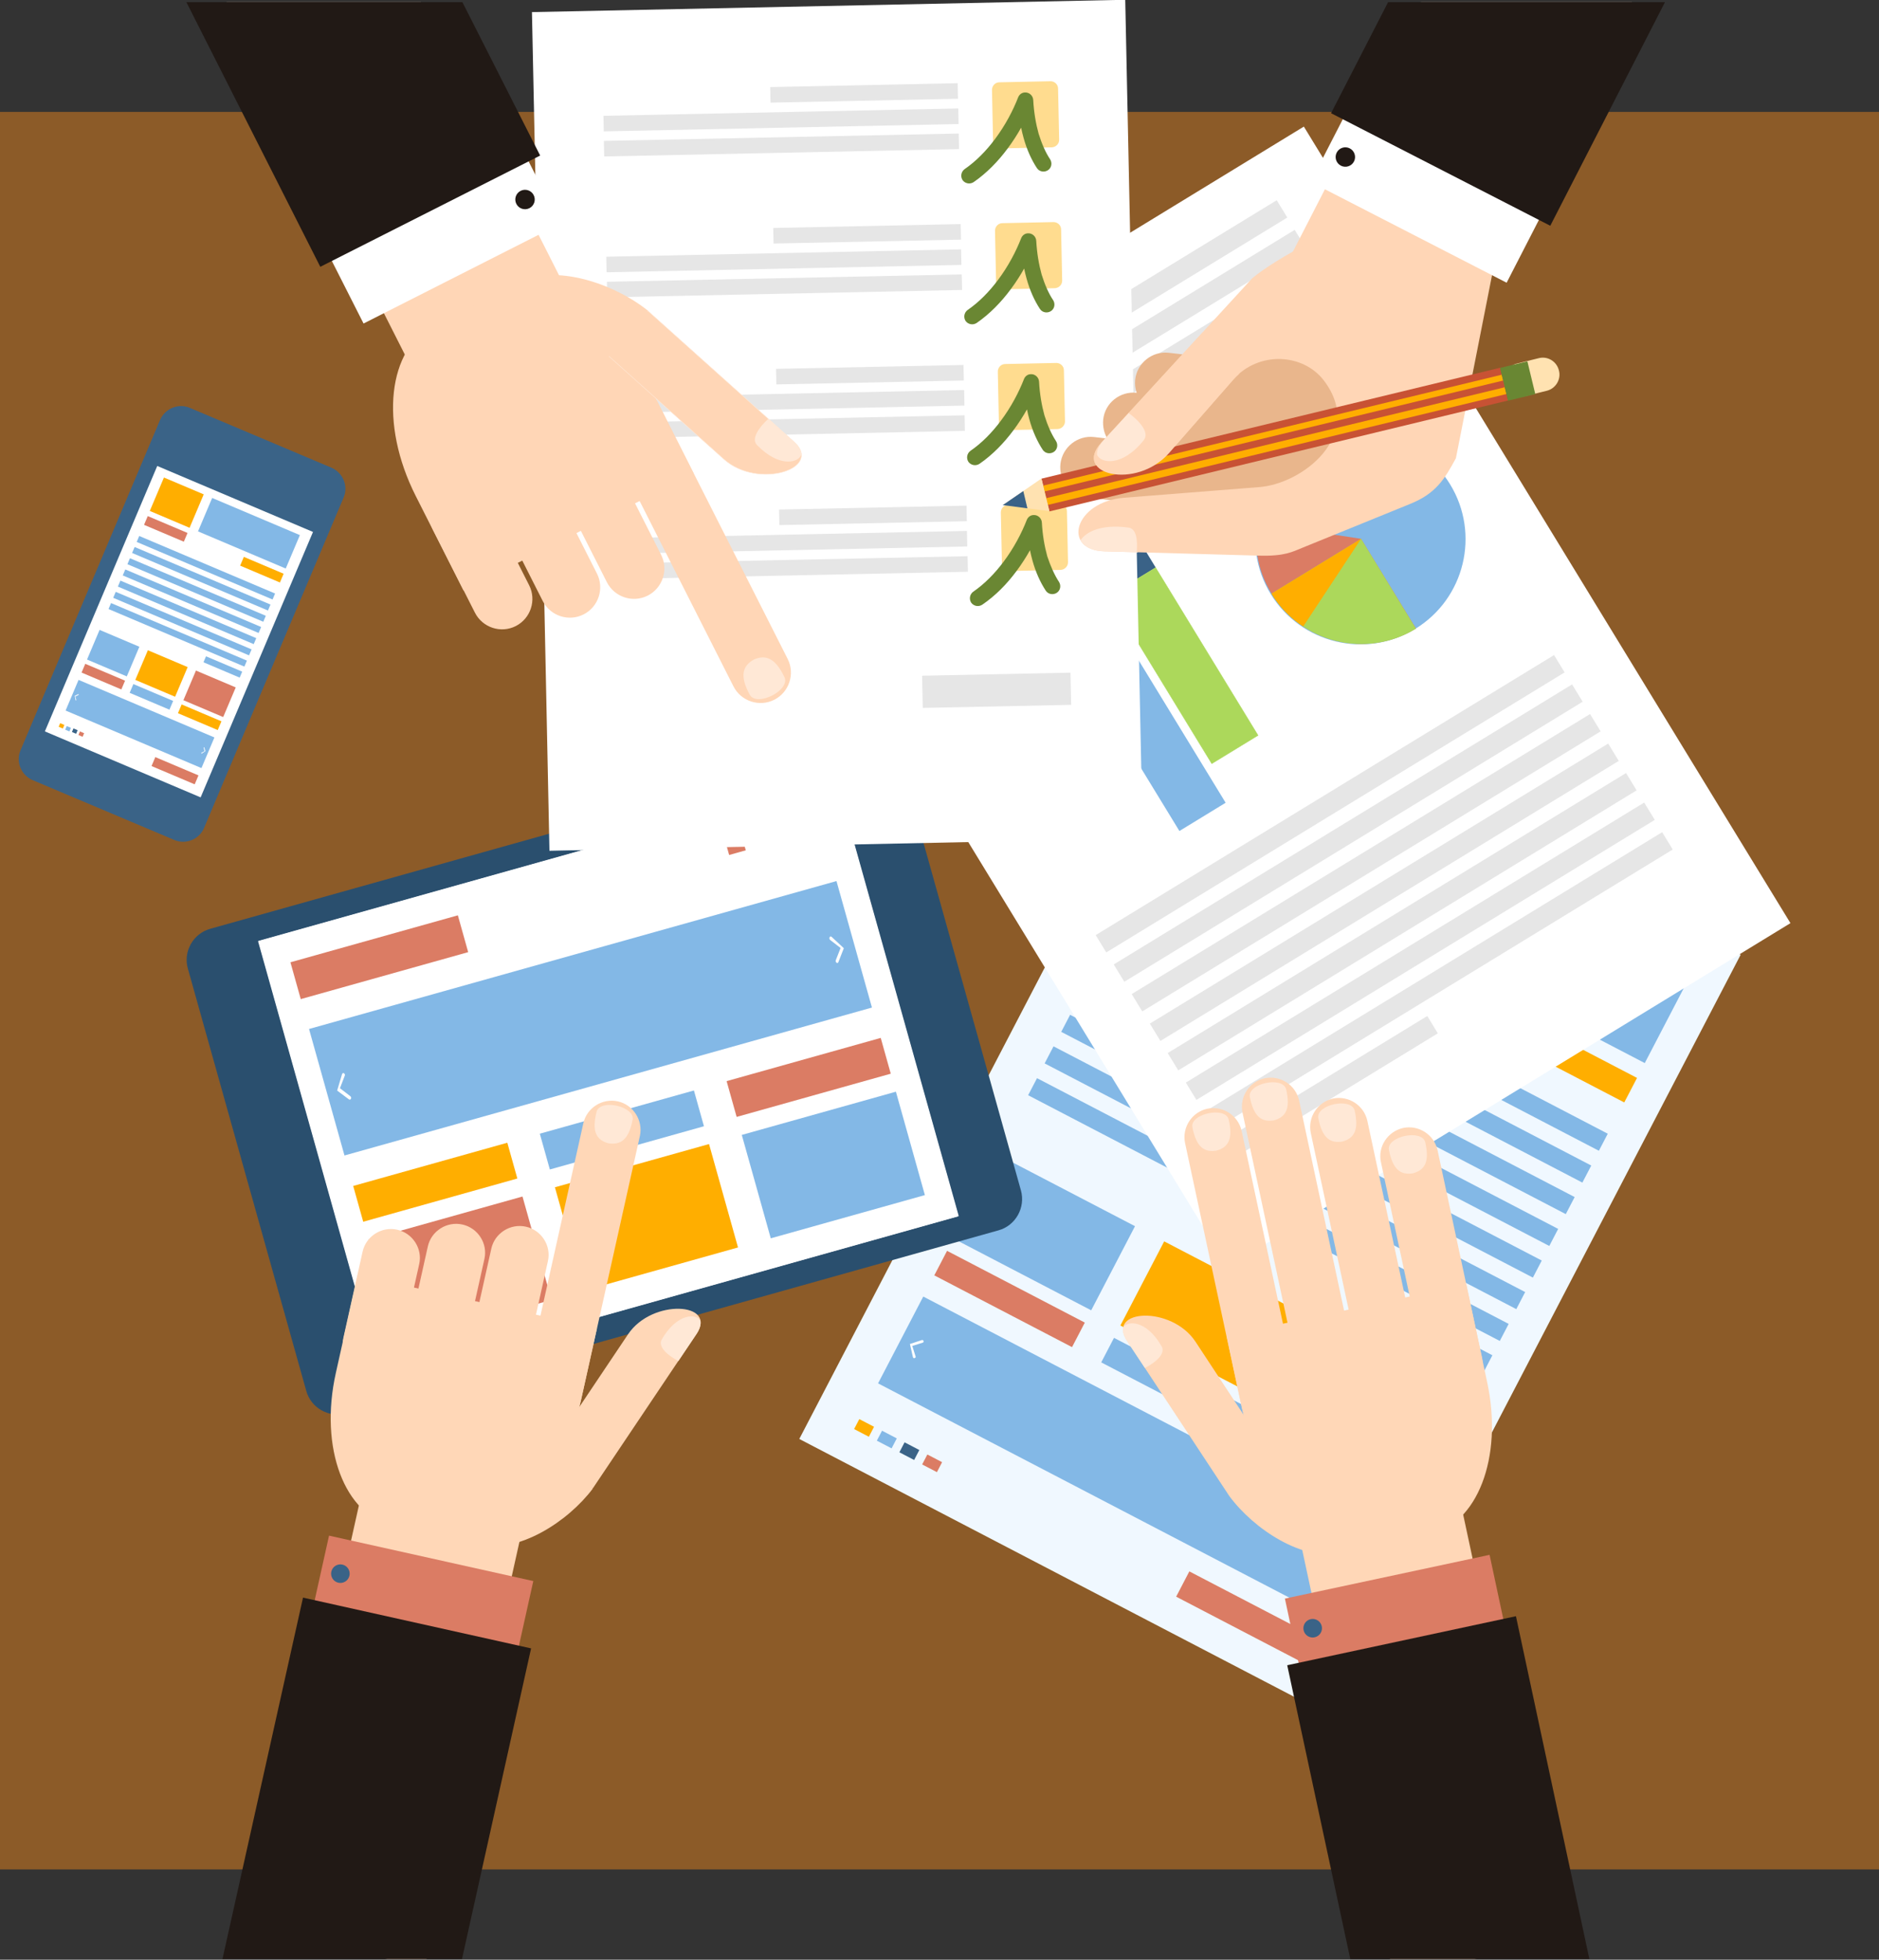 <?xml version="1.0" encoding="utf-8"?>
<!-- Generator: Adobe Illustrator 20.0.0, SVG Export Plug-In . SVG Version: 6.00 Build 0)  -->
<svg version="1.1" id="Capa_4_copia" xmlns="http://www.w3.org/2000/svg" xmlns:xlink="http://www.w3.org/1999/xlink" x="0px"
	 y="0px" viewBox="0 0 870 907.1" style="enable-background:new 0 0 870 907.1;" xml:space="preserve">
<rect x="0" y="0" width="870" height="907.1" fill="#333333" stroke="none"/>
<style type="text/css">
	.st0{fill:#8C5B28;}
	.st1{fill-rule:evenodd;clip-rule:evenodd;fill:#F0F8FF;}
	.st2{fill-rule:evenodd;clip-rule:evenodd;fill:#DB7C64;}
	.st3{fill-rule:evenodd;clip-rule:evenodd;fill:#83B8E6;}
	.st4{fill:#FFFFFF;}
	.st5{fill-rule:evenodd;clip-rule:evenodd;fill:#FFAE00;}
	.st6{fill-rule:evenodd;clip-rule:evenodd;fill:#3A6387;}
	.st7{fill-rule:evenodd;clip-rule:evenodd;fill:#FFFFFF;}
	.st8{fill-rule:evenodd;clip-rule:evenodd;fill:#E6E6E6;}
	.st9{fill-rule:evenodd;clip-rule:evenodd;fill:#3A6287;}
	.st10{fill-rule:evenodd;clip-rule:evenodd;fill:#ACD85B;stroke:#ACD85B;stroke-width:0.216;stroke-miterlimit:22.926;}
	.st11{fill-rule:evenodd;clip-rule:evenodd;fill:#ACD85B;}
	.st12{fill-rule:evenodd;clip-rule:evenodd;fill:#FFD7B7;}
	.st13{fill-rule:evenodd;clip-rule:evenodd;fill:#FFE8D6;}
	.st14{fill-rule:evenodd;clip-rule:evenodd;fill:#211915;}
	.st15{fill-rule:evenodd;clip-rule:evenodd;fill:#2A4F6E;}
	.st16{fill-rule:evenodd;clip-rule:evenodd;fill:#FFDC8F;}
	.st17{fill:#6A8733;}
	.st18{fill-rule:evenodd;clip-rule:evenodd;fill:#E9B68C;}
	.st19{fill-rule:evenodd;clip-rule:evenodd;fill:#FFD6B6;}
	.st20{fill-rule:evenodd;clip-rule:evenodd;fill:#FFE2B1;}
	.st21{fill-rule:evenodd;clip-rule:evenodd;fill:#C85234;}
	.st22{fill-rule:evenodd;clip-rule:evenodd;fill:#698733;}
	.st23{fill-rule:evenodd;clip-rule:evenodd;fill:#FFD6B6;stroke:#FFE8D6;stroke-width:0.216;stroke-miterlimit:22.926;}
</style>
<rect y="51.8" class="st0" width="870" height="813.5"/>
<g>
	
		<rect x="387.8" y="412.3" transform="matrix(0.462 -0.887 0.887 0.462 -174.795 819.557)" class="st1" width="400.1" height="283"/>
	<g>
		
			<rect x="575.6" y="712" transform="matrix(0.462 -0.887 0.887 0.462 -352.894 920.677)" class="st2" width="13.2" height="78.2"/>
		
			<rect x="503.4" y="553.8" transform="matrix(0.462 -0.887 0.887 0.462 -317.238 830.987)" class="st3" width="45.3" height="246.2"/>
		<path class="st4" d="M625.3,733.7c-0.4,0.1-0.7-0.1-0.8-0.4c-0.1-0.4,0.1-0.7,0.4-0.8l4.8-1.5l-1.5-4.8c-0.1-0.4,0.1-0.7,0.4-0.8
			c0.4-0.1,0.7,0.1,0.8,0.4l1.7,5.5l0,0l0,0l0,0l0,0l0,0l0,0l0,0l0,0v0l0,0l0,0l0,0l0,0l0,0v0l0,0v0l0,0v0l0,0v0v0l0,0l0,0v0v0l0,0
			v0l0,0l0,0l0,0v0l0,0v0l0,0l0,0l0,0l0,0l0,0l0,0l0,0l0,0l0,0l0,0l0,0v0l0,0l0,0l0,0l0,0l0,0l0,0l0,0l0,0l0,0l0,0l0,0l0,0l0,0l0,0
			l0,0l0,0l0,0l0,0l0,0l0,0l0,0l0,0l0,0l0,0l0,0l0,0l0,0l0,0l0,0l0,0l0,0l0,0l0,0l0,0l0,0l0,0l0,0l0,0l0,0l0,0l0,0l0,0l0,0l0,0l0,0
			l0,0l0,0l0,0l0,0l0,0l0,0l0,0l0,0l0,0l0,0l0,0l0,0l0,0l0,0l0,0l0,0l0,0l0,0l0,0l0,0l0,0l0,0l0,0l0,0l0,0l0,0l0,0l0,0l0,0l0,0l0,0
			l0,0l0,0l0,0l0,0l0,0L625.3,733.7L625.3,733.7z M422.7,628.2c0.1,0.4,0.5,0.6,0.8,0.4c0.4-0.1,0.6-0.5,0.4-0.8l-1.5-4.8l4.8-1.5
			c0.4-0.1,0.5-0.5,0.4-0.8c-0.1-0.4-0.5-0.5-0.8-0.4l-5.5,1.8h0l0,0l0,0l0,0l0,0l0,0h0l0,0l0,0l0,0l0,0l0,0l0,0l0,0l0,0l0,0l0,0
			l0,0l0,0l0,0l0,0l0,0l0,0l0,0l0,0l0,0l0,0l0,0l0,0l0,0l0,0l0,0l0,0l0,0l0,0l0,0l0,0l0,0l0,0l0,0l0,0l0,0l0,0l0,0l0,0l0,0l0,0l0,0
			l0,0l0,0l0,0l0,0l0,0l0,0l0,0l0,0l0,0l0,0l0,0l0,0l0,0l0,0l0,0l0,0l0,0l0,0l0,0l0,0l0,0l0,0l0,0l0,0l0,0l0,0l0,0l0,0l0,0l0,0l0,0
			l0,0l0,0l0,0l0,0l0,0l0,0l0,0l0,0l0,0l0,0l0,0l0,0l0,0l0,0v0l0,0l0,0l0,0l0,0l0,0l0,0v0v0v0v0v0l0,0l0,0l0,0l0,0l0,0v0l0,0v0l0,0
			l0,0l0,0l0,0l0,0l0,0l0,0l0,0l0,0l0,0l0,0l0,0l0,0l0,0L422.7,628.2z"/>
		
			<rect x="615.5" y="645.6" transform="matrix(0.462 -0.887 0.887 0.462 -269.847 918.506)" class="st5" width="12.8" height="71.9"/>
		
			<rect x="538.2" y="605.4" transform="matrix(0.462 -0.887 0.887 0.462 -275.755 828.303)" class="st3" width="12.8" height="71.9"/>
		
			<rect x="460.9" y="565.2" transform="matrix(0.462 -0.887 0.887 0.462 -281.679 738.032)" class="st2" width="12.8" height="71.9"/>
		
			<rect x="616" y="614.8" transform="matrix(0.462 -0.887 0.887 0.462 -233.795 916.175)" class="st2" width="43.9" height="71.9"/>
		
			<rect x="538.7" y="574.5" transform="matrix(0.462 -0.887 0.887 0.462 -239.708 825.948)" class="st5" width="43.9" height="71.9"/>
		
			<rect x="461.4" y="534.3" transform="matrix(0.462 -0.887 0.887 0.462 -245.626 735.71)" class="st3" width="43.9" height="71.9"/>
		
			<rect x="397.4" y="656.9" transform="matrix(0.462 -0.887 0.887 0.462 -370.805 710.488)" class="st5" width="5.2" height="7.7"/>
		
			<rect x="407.9" y="662.4" transform="matrix(0.462 -0.887 0.887 0.462 -370.009 722.632)" class="st3" width="5.2" height="7.7"/>
		
			<rect x="418.4" y="667.8" transform="matrix(0.462 -0.887 0.887 0.462 -369.212 734.827)" class="st6" width="5.2" height="7.7"/>
		
			<rect x="428.9" y="673.3" transform="matrix(0.462 -0.887 0.887 0.462 -368.396 747.232)" class="st2" width="5.2" height="7.7"/>
		
			<rect x="655.2" y="583" transform="matrix(0.462 -0.887 0.887 0.462 -191.214 916.677)" class="st3" width="8.9" height="65.7"/>
		
			<rect x="582.7" y="436.6" transform="matrix(0.462 -0.887 0.887 0.462 -180.431 822.098)" class="st3" width="8.9" height="246.2"/>
		
			<rect x="590.4" y="421.9" transform="matrix(0.462 -0.887 0.887 0.462 -163.311 820.985)" class="st3" width="8.9" height="246.2"/>
		
			<rect x="598" y="407.3" transform="matrix(0.462 -0.887 0.887 0.462 -146.187 819.877)" class="st3" width="8.9" height="246.2"/>
		
			<rect x="605.6" y="392.6" transform="matrix(0.462 -0.887 0.887 0.462 -129.065 818.769)" class="st3" width="8.9" height="246.2"/>
		
			<rect x="613.3" y="377.9" transform="matrix(0.462 -0.887 0.887 0.462 -111.946 817.649)" class="st3" width="8.9" height="246.2"/>
		
			<rect x="620.9" y="363.3" transform="matrix(0.462 -0.887 0.887 0.462 -94.824 816.542)" class="st3" width="8.9" height="246.2"/>
		
			<rect x="628.6" y="348.6" transform="matrix(0.462 -0.887 0.887 0.462 -77.701 815.433)" class="st3" width="8.9" height="246.2"/>
		
			<rect x="677.5" y="353.7" transform="matrix(0.462 -0.887 0.887 0.462 -6.316 856.101)" class="st3" width="49.4" height="159.1"/>
		
			<rect x="716.5" y="451.9" transform="matrix(0.462 -0.887 0.887 0.462 -43.581 903.836)" class="st5" width="12.8" height="71.9"/>
		
			<rect x="561.9" y="371.4" transform="matrix(0.462 -0.887 0.887 0.462 -55.418 723.356)" class="st2" width="12.8" height="71.9"/>
		
			<rect x="561.6" y="336.9" transform="matrix(0.462 -0.887 0.887 0.462 -15.198 720.734)" class="st5" width="49.4" height="71.9"/>
	</g>
</g>
<g>
	<polygon class="st7" points="568.5,586.5 829,427.3 784,353.7 603.7,58.6 343.2,217.7 	"/>
	<g>
		<g>
			
				<rect x="560.4" y="498.6" transform="matrix(0.853 -0.521 0.521 0.853 -172.064 395.043)" class="st8" width="111.5" height="9.4"/>
			
				<rect x="541.9" y="449.2" transform="matrix(0.853 -0.521 0.521 0.853 -138.9 413.988)" class="st8" width="248.8" height="9.4"/>
			
				<rect x="533.6" y="435.5" transform="matrix(0.853 -0.521 0.521 0.853 -133 407.631)" class="st8" width="248.8" height="9.4"/>
			
				<rect x="525.2" y="421.8" transform="matrix(0.853 -0.521 0.521 0.853 -127.1 401.273)" class="st8" width="248.8" height="9.4"/>
			
				<rect x="516.9" y="408.2" transform="matrix(0.853 -0.521 0.521 0.853 -121.2 394.916)" class="st8" width="248.8" height="9.4"/>
			
				<rect x="508.5" y="394.5" transform="matrix(0.853 -0.521 0.521 0.853 -115.3 388.559)" class="st8" width="248.8" height="9.4"/>
			
				<rect x="500.2" y="380.8" transform="matrix(0.853 -0.521 0.521 0.853 -109.4 382.201)" class="st8" width="248.8" height="9.4"/>
			
				<rect x="491.8" y="367.2" transform="matrix(0.853 -0.521 0.521 0.853 -103.5 375.844)" class="st8" width="248.8" height="9.4"/>
		</g>
		<g>
			<g>
				<g>
					
						<rect x="428.5" y="282.2" transform="matrix(0.853 -0.521 0.521 0.853 -78.763 294.865)" class="st9" width="112.4" height="10.5"/>
					
						<rect x="455.5" y="309.6" transform="matrix(0.853 -0.521 0.521 0.853 -110.602 294.452)" class="st2" width="25.1" height="68.4"/>
					
						<rect x="471.4" y="297" transform="matrix(0.853 -0.521 0.521 0.853 -92.761 298.378)" class="st5" width="25.1" height="34.2"/>
					
						<rect x="515.9" y="276.3" transform="matrix(0.853 -0.521 0.521 0.853 -95.141 324.093)" class="st3" width="25.1" height="109.8"/>
					
						<rect x="535.8" y="262.5" transform="matrix(0.853 -0.521 0.521 0.853 -80.142 331.082)" class="st10" width="25.1" height="91"/>
				</g>
				
					<ellipse transform="matrix(0.853 -0.521 0.521 0.853 -37.613 365.17)" class="st3" cx="630.2" cy="249.4" rx="48.7" ry="48.7"/>
			</g>
			<path class="st2" d="M630.2,249.4l-48.1-7.3c-1.7,11.3,0.6,22.9,6.6,32.6c14,22.9,44,30.2,66.9,16.2L630.2,249.4z"/>
			<path class="st11" d="M630.2,249.4l-41.5,25.4c14,22.9,44,30.2,66.9,16.2L630.2,249.4z"/>
			<path class="st5" d="M630.2,249.4l-41.5,25.4c3.7,6.1,8.7,11.3,14.7,15.2L630.2,249.4z"/>
		</g>
		<g>
			
				<rect x="411.3" y="263.3" transform="matrix(0.853 -0.521 0.521 0.853 -75.775 266.678)" class="st8" width="49.6" height="9.4"/>
			
				<rect x="398.4" y="233.7" transform="matrix(0.853 -0.521 0.521 0.853 -57.734 271.59)" class="st8" width="110.8" height="9.4"/>
			
				<rect x="390.1" y="220" transform="matrix(0.853 -0.521 0.521 0.853 -51.834 265.233)" class="st8" width="110.8" height="9.4"/>
			
				<rect x="381.7" y="206.4" transform="matrix(0.853 -0.521 0.521 0.853 -45.934 258.875)" class="st8" width="110.8" height="9.4"/>
			
				<rect x="373.4" y="192.7" transform="matrix(0.853 -0.521 0.521 0.853 -40.034 252.518)" class="st8" width="110.8" height="9.4"/>
		</g>
		<g>
			
				<rect x="529" y="191.4" transform="matrix(0.853 -0.521 0.521 0.853 -20.988 317.525)" class="st8" width="49.6" height="9.4"/>
			
				<rect x="516.2" y="161.7" transform="matrix(0.853 -0.521 0.521 0.853 -2.946 322.437)" class="st8" width="110.8" height="9.4"/>
			
				<rect x="507.9" y="148.1" transform="matrix(0.853 -0.521 0.521 0.853 2.954 316.079)" class="st8" width="110.8" height="9.4"/>
			
				<rect x="499.5" y="134.4" transform="matrix(0.853 -0.521 0.521 0.853 8.854 309.722)" class="st8" width="110.8" height="9.4"/>
			
				<rect x="491.2" y="120.7" transform="matrix(0.853 -0.521 0.521 0.853 14.754 303.365)" class="st8" width="110.8" height="9.4"/>
		</g>
	</g>
</g>
<g>
	<g>
		<path class="st6" d="M80.7,388.8l-65.6-27.7c-5.3-2.3-7.9-8.5-5.6-13.8l64.6-152.9c2.3-5.3,8.5-7.9,13.8-5.6l65.6,27.7
			c5.3,2.3,7.9,8.5,5.6,13.8L94.5,383.2C92.3,388.5,86,391.1,80.7,388.8z"/>
		
			<rect x="16.1" y="253.1" transform="matrix(0.39 -0.921 0.921 0.39 -218.604 254.668)" class="st7" width="133.4" height="78.3"/>
	</g>
	<g>
		
			<rect x="78.7" y="345.8" transform="matrix(0.39 -0.921 0.921 0.39 -279.017 292.21)" class="st2" width="4.5" height="21.7"/>
		
			<rect x="57.1" y="300.9" transform="matrix(0.39 -0.921 0.921 0.39 -269.027 264.129)" class="st3" width="15.4" height="68.3"/>
		<path class="st4" d="M93.4,348.8c-0.1,0.1-0.2,0-0.2-0.1c0-0.1,0-0.2,0.1-0.3l1.4-0.7l-0.4-1.5c0-0.1,0-0.2,0.1-0.3
			c0.1-0.1,0.2,0,0.2,0.1l0.5,1.7l0,0l0,0v0l0,0v0l0,0v0l0,0v0l0,0v0l0,0l0,0v0v0l0,0v0l0,0v0v0v0l0,0v0v0v0v0v0l0,0v0v0l0,0v0v0v0
			l0,0v0l0,0l0,0v0v0l0,0v0l0,0v0l0,0v0l0,0v0l0,0v0l0,0v0l0,0v0l0,0l0,0l0,0v0l0,0l0,0l0,0l0,0l0,0l0,0l0,0l0,0l0,0v0l0,0l0,0l0,0
			l0,0l0,0l0,0l0,0l0,0l0,0l0,0l0,0l0,0l0,0l0,0l0,0l0,0l0,0v0l0,0l0,0l0,0l0,0l0,0l0,0l0,0l0,0l0,0l0,0l0,0l0,0l0,0l0,0l0,0l0,0
			l0,0l0,0l0,0l0,0l0,0l0,0l0,0l0,0v0l0,0l0,0l0,0l0,0l0,0l0,0l0,0l0,0l0,0l0,0l0,0l0,0l0,0l0,0l0,0l0,0L93.4,348.8L93.4,348.8z
			 M35,324.1c0,0.1,0.1,0.2,0.2,0.1c0.1-0.1,0.2-0.2,0.1-0.3l-0.4-1.5l1.4-0.7c0.1-0.1,0.2-0.2,0.1-0.3c0-0.1-0.1-0.2-0.2-0.1
			l-1.6,0.8h0l0,0l0,0l0,0h0l0,0l0,0l0,0l0,0l0,0h0l0,0h0l0,0l0,0l0,0l0,0l0,0l0,0l0,0l0,0l0,0l0,0l0,0l0,0l0,0l0,0l0,0l0,0l0,0l0,0
			l0,0l0,0l0,0l0,0l0,0l0,0l0,0l0,0l0,0l0,0l0,0l0,0l0,0l0,0l0,0l0,0l0,0l0,0l0,0l0,0l0,0l0,0l0,0l0,0l0,0l0,0l0,0l0,0l0,0l0,0l0,0
			l0,0v0l0,0v0l0,0l0,0l0,0v0l0,0v0l0,0v0l0,0l0,0l0,0v0l0,0v0l0,0v0l0,0v0l0,0v0l0,0l0,0v0v0l0,0v0l0,0l0,0v0v0v0v0v0l0,0v0v0l0,0
			l0,0v0l0,0v0v0v0v0v0l0,0v0v0l0,0v0v0l0,0v0l0,0v0l0,0v0l0,0v0l0,0v0L35,324.1z"/>
		
			<rect x="90.2" y="322" transform="matrix(0.39 -0.921 0.921 0.39 -249.346 287.623)" class="st5" width="4.4" height="20"/>
		
			<rect x="67.9" y="312.5" transform="matrix(0.39 -0.921 0.921 0.39 -254.257 261.354)" class="st3" width="4.4" height="20"/>
		
			<rect x="45.6" y="303.1" transform="matrix(0.39 -0.921 0.921 0.39 -259.173 235.106)" class="st2" width="4.4" height="20"/>
		
			<rect x="89.5" y="311.1" transform="matrix(0.39 -0.921 0.921 0.39 -236.509 285.209)" class="st2" width="14.9" height="20"/>
		
			<rect x="67.2" y="301.7" transform="matrix(0.39 -0.921 0.921 0.39 -241.42 258.933)" class="st5" width="14.9" height="20"/>
		
			<rect x="44.9" y="292.2" transform="matrix(0.39 -0.921 0.921 0.39 -246.333 232.682)" class="st3" width="14.9" height="20"/>
		
			<rect x="27.6" y="334.8" transform="matrix(0.39 -0.921 0.921 0.39 -291.945 231.243)" class="st5" width="1.8" height="2.1"/>
		
			<rect x="30.6" y="336.1" transform="matrix(0.39 -0.921 0.921 0.39 -291.286 234.839)" class="st3" width="1.8" height="2.1"/>
		
			<rect x="33.7" y="337.4" transform="matrix(0.39 -0.921 0.921 0.39 -290.579 238.278)" class="st6" width="1.8" height="2.1"/>
		
			<rect x="36.7" y="338.7" transform="matrix(0.39 -0.921 0.921 0.39 -289.937 241.93)" class="st2" width="1.8" height="2.1"/>
		
			<rect x="101.6" y="299.5" transform="matrix(0.39 -0.921 0.921 0.39 -221.253 283.323)" class="st3" width="3" height="18.2"/>
		
			<rect x="80.7" y="259.6" transform="matrix(0.39 -0.921 0.921 0.39 -220.316 254.99)" class="st3" width="3" height="68.3"/>
		
			<rect x="82.9" y="254.4" transform="matrix(0.39 -0.921 0.921 0.39 -214.22 253.849)" class="st3" width="3" height="68.3"/>
		
			<rect x="85.1" y="249.2" transform="matrix(0.39 -0.921 0.921 0.39 -208.124 252.704)" class="st3" width="3" height="68.3"/>
		
			<rect x="87.3" y="244.1" transform="matrix(0.39 -0.921 0.921 0.39 -202.027 251.554)" class="st3" width="3" height="68.3"/>
		
			<rect x="89.5" y="238.9" transform="matrix(0.39 -0.921 0.921 0.39 -195.931 250.416)" class="st3" width="3" height="68.3"/>
		
			<rect x="91.7" y="233.7" transform="matrix(0.39 -0.921 0.921 0.39 -189.834 249.27)" class="st3" width="3" height="68.3"/>
		
			<rect x="93.8" y="228.5" transform="matrix(0.39 -0.921 0.921 0.39 -183.738 248.128)" class="st3" width="3" height="68.3"/>
		
			<rect x="106.8" y="224.7" transform="matrix(0.39 -0.921 0.921 0.39 -156.918 256.692)" class="st3" width="16.8" height="44.1"/>
		
			<rect x="119" y="253.6" transform="matrix(0.39 -0.921 0.921 0.39 -168.785 272.515)" class="st5" width="4.4" height="20"/>
		
			<rect x="74.5" y="234.8" transform="matrix(0.39 -0.921 0.921 0.39 -178.609 219.983)" class="st2" width="4.4" height="20"/>
		
			<rect x="73.4" y="222.6" transform="matrix(0.39 -0.921 0.921 0.39 -164.285 217.29)" class="st5" width="16.8" height="20"/>
	</g>
</g>
<g>
	<g>
		<polygon class="st12" points="596.5,687.4 671.1,671.4 719.9,898.9 682.6,906.8 643.6,906.8 		"/>
		<path class="st12" d="M567.9,618.3l111-23.8l9.7,45.4c7.5,35-4.8,65.7-26.8,70.4l-30.9,6.6c-22,4.7-43.9-9.4-48.6-31.4
			L567.9,618.3z"/>
		<path class="st12" d="M649.7,522.1L649.7,522.1c7.2-1.5,14.3,3.1,15.9,10.3l20.6,96.1c1.5,7.2-3.1,14.3-10.3,15.9h0
			c-7.2,1.5-14.3-3.1-15.9-10.3L639.4,538C637.8,530.8,642.5,523.7,649.7,522.1z"/>
		<path class="st12" d="M617.2,508.5L617.2,508.5c7.2-1.5,14.3,3.1,15.9,10.3l24.8,115.7c1.5,7.2-3.1,14.3-10.3,15.9l0,0
			c-7.2,1.5-14.3-3.1-15.9-10.3l-24.8-115.7C605.4,517.2,610,510.1,617.2,508.5z"/>
		<path class="st12" d="M585.6,499.1L585.6,499.1c-7.2,1.5-11.8,8.7-10.3,15.9l28.1,131.2c1.5,7.2,8.7,11.8,15.9,10.3h0
			c7.2-1.5,11.8-8.7,10.3-15.9l-28.1-131.2C599.9,502.2,592.8,497.6,585.6,499.1z"/>
		<path class="st12" d="M559,513.2L559,513.2c7.2-1.5,14.3,3.1,15.9,10.3l26.4,123.1c1.5,7.2-3.1,14.3-10.3,15.9l0,0
			c-7.2,1.5-14.3-3.1-15.9-10.3l-26.4-123.1C547.2,521.9,551.8,514.8,559,513.2z"/>
		<path class="st12" d="M591.1,678.1L553.5,621c-11.1-16.8-41.3-15.1-31.7-0.4l47.4,71.9L591.1,678.1z"/>
		<path class="st12" d="M621.4,719c-18.2,3.8-40.8-11.1-52.2-26.5c4.6-6.7,37.7-30.1,87.5-28.1C662.1,689.2,646.2,713.8,621.4,719z"
			/>
		<path class="st13" d="M537.9,623.3c-7.1-12.5-16-12.1-17.9-8.8c-0.3,1.7,0.2,3.8,1.8,6.2l8.3,12.5
			C535.2,630.6,539.7,626.6,537.9,623.3z"/>
		<path class="st13" d="M552.1,521.8c1.8,9.2,5.5,11.7,11.1,10.8c5.5-1.5,7.8-5.3,5.7-14.4C567.4,512,550.9,515.5,552.1,521.8z"/>
		<path class="st13" d="M578.7,507.8c1.8,9.2,5.5,11.7,11.1,10.8c5.5-1.5,7.8-5.3,5.7-14.4C593.9,498,577.5,501.5,578.7,507.8z"/>
		<path class="st13" d="M610.4,517.6c1.8,9.2,5.5,11.7,11.1,10.8c5.5-1.5,7.8-5.3,5.7-14.4C625.6,507.8,609.2,511.3,610.4,517.6z"/>
		<path class="st13" d="M643.1,532.3c1.8,9.2,5.5,11.7,11.1,10.8c5.5-1.5,7.8-5.3,5.7-14.4C658.3,522.5,641.9,526,643.1,532.3z"/>
		
			<rect x="600.9" y="728.7" transform="matrix(0.978 -0.209 0.209 0.978 -145.052 152.867)" class="st2" width="96.9" height="65.5"/>
		<polygon class="st14" points="596,770.8 701.9,748.1 735.9,906.8 625.2,906.8 		"/>
		
			<ellipse transform="matrix(0.978 -0.21 0.21 0.978 -144.528 144.104)" class="st6" cx="607.4" cy="753.7" rx="4.3" ry="4.3"/>
	</g>
	<g>
		<g>
			<path class="st15" d="M87,448.4l54.8,195.4c2.2,8,10.6,12.6,18.5,10.4l302-84.7c8-2.2,12.6-10.6,10.4-18.5l-54.8-195.4
				c-2.2-8-10.6-12.6-18.5-10.4l-302,84.7C89.4,432.1,84.7,440.5,87,448.4z"/>
			
				<rect x="142.8" y="394.1" transform="matrix(0.963 -0.27 0.27 0.963 -124.434 94.722)" class="st7" width="277.8" height="210.1"/>
			
				<rect x="142.8" y="394.1" transform="matrix(0.963 -0.27 0.27 0.963 -124.275 94.563)" class="st7" width="277.8" height="210.1"/>
		</g>
		<g>
			
				<rect x="135.3" y="434.2" transform="matrix(0.963 -0.27 0.27 0.963 -113.054 63.812)" class="st2" width="80.5" height="17.7"/>
			
				<rect x="146.5" y="440.9" transform="matrix(0.963 -0.27 0.27 0.963 -117.037 91.261)" class="st3" width="253.6" height="60.8"/>
			<path class="st4" d="M158.4,497.1c0.2-0.4,0.6-0.5,0.9-0.3c0.4,0.3,0.5,0.8,0.3,1.2l-2.2,5.7l4.8,3.7c0.4,0.3,0.5,0.8,0.3,1.2
				c-0.2,0.4-0.6,0.5-0.9,0.3l-5.5-4.1l0,0l0,0l0,0l0,0l0,0l0,0l0,0l0,0l0,0l0,0l0,0l0,0l0,0l0,0l0,0l0,0l0,0l0,0l0,0l0,0l0,0l0,0
				l0,0l0,0l0,0l0,0l0,0l0,0l0,0l0,0l0,0l0,0l0,0l0,0l0,0l0,0l0,0l0,0l0,0l0,0l0,0l0,0l0,0l0,0l0,0l0,0l0,0l0,0l0,0l0,0l0,0l0,0l0,0
				l0,0l0,0v0l0,0l0,0l0,0l0,0l0,0l0,0l0,0l0,0l0,0l0,0l0,0l0,0l0,0l0,0l0,0l0,0l0,0l0,0l0,0v0l0,0v0l0,0l0,0l0,0l0,0l0,0v0l0,0v0
				l0,0l0,0l0,0v0v0l0,0l0,0l0,0l0,0v0v0v0l0,0v0l0,0l0,0l0,0l0,0v0l0,0l0,0l0,0v0l0,0v0l0,0v0l0,0l0,0l0,0v0l0,0v0l0,0l0,0l0,0l0,0
				l0,0l0,0l0,0l0,0L158.4,497.1L158.4,497.1z M385,433.6L385,433.6c-0.4-0.3-0.8-0.1-0.9,0.3c-0.2,0.4,0,1,0.3,1.2l4.8,3.7
				l-2.2,5.6c-0.2,0.4,0,1,0.3,1.2c0.4,0.3,0.8,0.1,0.9-0.3l2.5-6.4l0,0l0,0l0,0l0,0l0,0l0,0v0l0,0l0,0l0,0v0l0,0l0,0l0,0v0l0,0v0
				l0,0l0,0l0,0v0l0,0v0l0,0v0l0,0v0l0,0v0l0,0v0v0v0v0l0,0v0l0,0v0v0l0,0v0l0,0l0,0v0l0,0v0l0,0v0l0,0l0,0l0,0l0,0l0,0l0,0l0,0l0,0
				l0,0l0,0l0,0v0l0,0l0,0l0,0l0,0l0,0l0,0l0,0l0,0l0,0l0,0l0,0l0,0l0,0l0,0l0,0l0,0l0,0l0,0l0,0l0,0l0,0l0,0l0,0l0,0l0,0l0,0l0,0
				l0,0l0,0l0,0l0,0l0,0l0,0l0,0l0,0l0,0l0,0l0,0l0,0l0,0l0,0l0,0l0,0l0,0l0,0l0,0l0,0l0,0l0,0l0,0l0,0l0,0l0,0l0,0l0,0l0,0l0,0l0,0
				l0,0l0,0l0,0l0,0l0,0l0,0l0,0l0,0l0,0L385,433.6z"/>
			
				<rect x="164.4" y="538.6" transform="matrix(0.963 -0.27 0.27 0.963 -140.205 74.665)" class="st5" width="74.1" height="17.2"/>
			
				<rect x="250.8" y="514.4" transform="matrix(0.963 -0.27 0.27 0.963 -130.47 97.109)" class="st3" width="74.1" height="17.2"/>
			
				<rect x="337.3" y="490.1" transform="matrix(0.963 -0.27 0.27 0.963 -120.715 119.533)" class="st2" width="74.1" height="17.2"/>
			
				<rect x="175.8" y="562.9" transform="matrix(0.963 -0.27 0.27 0.963 -150.715 79.236)" class="st2" width="74.1" height="49.7"/>
			
				<rect x="262.2" y="538.6" transform="matrix(0.963 -0.27 0.27 0.963 -140.988 101.684)" class="st5" width="74.1" height="49.7"/>
			
				<rect x="348.7" y="514.4" transform="matrix(0.963 -0.27 0.27 0.963 -131.231 124.107)" class="st3" width="74.1" height="49.7"/>
			
				<rect x="371.7" y="377.9" transform="matrix(0.963 -0.27 0.27 0.963 -88.977 115.543)" class="st5" width="8" height="7"/>
			<rect x="360" y="381.1" transform="matrix(0.963 -0.27 0.27 0.963 -90.266 112.439)" class="st3" width="8" height="7"/>
			<rect x="348.2" y="384.4" transform="matrix(0.963 -0.27 0.27 0.963 -91.65 109.49)" class="st7" width="8" height="7"/>
			
				<rect x="336.5" y="387.7" transform="matrix(0.963 -0.27 0.27 0.963 -93.019 106.508)" class="st2" width="8" height="7"/>
		</g>
		<g>
			<polygon class="st12" points="247.2,683.6 172.8,667.1 122.2,894.1 179.4,906.8 197.5,906.8 			"/>
			<path class="st12" d="M276.4,614.8l-110.8-24.6l-10.1,45.3c-7.8,34.9,4.2,65.8,26.2,70.6l30.9,6.9c22,4.9,44-9.1,48.9-31.1
				L276.4,614.8z"/>
			<path class="st12" d="M286.1,509.8L286.1,509.8c-7.2-1.6-14.4,3-16,10.1l-27.4,122.9c-1.6,7.2,3,14.4,10.2,15.9l0,0
				c7.2,1.6,14.4-3,16-10.1l27.4-122.9C297.8,518.6,293.2,511.4,286.1,509.8z"/>
			<path class="st12" d="M252.7,674.4l38.1-56.8c11.2-16.7,41.5-14.7,31.7-0.2l-48,71.5L252.7,674.4z"/>
			<path class="st12" d="M222.1,715.1c18.2,3.9,40.9-10.8,52.4-26.1c-4.5-6.7-37.4-30.4-87.3-28.8
				C181.6,685,197.3,709.7,222.1,715.1z"/>
			<path class="st13" d="M306.4,620c7.2-12.4,16.1-12,17.9-8.7c0.3,1.7-0.2,3.8-1.8,6.2l-8.4,12.5C309,627.3,304.5,623.3,306.4,620z
				"/>
			<path class="st13" d="M292.9,518.4c-1.8,9.2-5.6,11.7-11.2,10.8c-5.5-1.5-7.8-5.3-5.5-14.5C277.7,508.4,294.2,512.1,292.9,518.4z
				"/>
			<path class="st12" d="M183.9,569.2L183.9,569.2c-7.2-1.6-14.4,3-16,10.1l-8.9,39.9c-1.6,7.2,3,14.4,10.2,15.9l0,0
				c7.2,1.6,14.4-3,16-10.1l8.9-39.9C195.7,578,191.1,570.8,183.9,569.2z"/>
			<path class="st12" d="M214.1,566.8L214.1,566.8c-7.2-1.6-14.4,3-16,10.1l-8.9,39.9c-1.6,7.2,3,14.4,10.2,15.9l0,0
				c7.2,1.6,14.4-3,16-10.1l8.9-39.9C225.9,575.6,221.3,568.4,214.1,566.8z"/>
			<path class="st12" d="M243.5,567.8L243.5,567.8c-7.2-1.6-14.4,3-16,10.1l-8.9,39.9c-1.6,7.2,3,14.4,10.2,15.9l0,0
				c7.2,1.6,14.4-3,16-10.1l8.9-39.9C255.3,576.6,250.7,569.4,243.5,567.8z"/>
		</g>
		
			<rect x="159.9" y="704.8" transform="matrix(0.217 -0.976 0.976 0.217 -584.446 777.859)" class="st2" width="65.5" height="96.9"/>
		<polygon class="st14" points="140.3,739.5 245.9,763 213.9,906.8 103,906.8 		"/>
		
			<ellipse transform="matrix(0.217 -0.976 0.976 0.217 -587.832 724.198)" class="st6" cx="157.7" cy="728.7" rx="4.3" ry="4.3"/>
	</g>
</g>
<g>
	<polygon class="st7" points="529.1,388.1 254.4,393.8 252.8,316.3 246.3,5.6 521,-0.1 	"/>
	
		<rect x="427" y="312" transform="matrix(1 -2.073978e-02 2.073978e-02 1 -6.525 9.636)" class="st8" width="68.7" height="14.9"/>
	<g>
		<path class="st16" d="M491.1,263.8l-23.7,0.5c-1.9,0-3.5-1.5-3.5-3.4l-0.5-23.7c0-1.9,1.5-3.5,3.4-3.5l23.7-0.5
			c1.9,0,3.5,1.5,3.5,3.4l0.5,23.7C494.5,262.1,493,263.7,491.1,263.8z"/>
		
			<rect x="283.7" y="259.1" transform="matrix(1 -2.073982e-02 2.073982e-02 1 -5.371 7.644)" class="st8" width="164.3" height="7.2"/>
		
			<rect x="283.4" y="247.4" transform="matrix(1 -2.073157e-02 2.073157e-02 1 -5.126 7.633)" class="st8" width="164.3" height="7.2"/>
		
			<rect x="360.7" y="234.9" transform="matrix(1 -2.075268e-02 2.075268e-02 1 -4.864 8.437)" class="st8" width="86.8" height="7.2"/>
		<path class="st17" d="M490.3,269.3c1.1,1.7,0.7,4-1,5.1c-1.7,1.1-4,0.7-5.1-1c-2.5-3.8-4.7-8.6-6.2-14.1c-0.4-1.5-0.8-3-1.1-4.6
			c-1.8,3.2-3.9,6.5-6.3,9.7c-4.3,5.8-9.6,11.3-15.8,15.5c-1.7,1.1-3.9,0.7-5.1-0.9c-1.1-1.7-0.7-3.9,0.9-5.1
			c5.4-3.7,10.1-8.6,14-13.8c4.9-6.5,8.5-13.5,10.8-19.4l0,0c0.5-1.3,1.7-2.3,3.2-2.3c2-0.1,3.7,1.5,3.8,3.5
			c0.3,5.6,1.2,10.9,2.5,15.6C486.4,262,488.2,266.1,490.3,269.3z"/>
	</g>
	<g>
		<path class="st16" d="M489.7,198.6l-23.7,0.5c-1.9,0-3.5-1.5-3.5-3.4L462,172c0-1.9,1.5-3.5,3.4-3.5l23.7-0.5
			c1.9,0,3.5,1.5,3.5,3.4l0.5,23.7C493.1,196.9,491.6,198.5,489.7,198.6z"/>
		
			<rect x="282.3" y="193.9" transform="matrix(1 -2.074710e-02 2.074710e-02 1 -4.02 7.604)" class="st8" width="164.3" height="7.2"/>
		
			<rect x="282.1" y="182.2" transform="matrix(1 -2.074735e-02 2.074735e-02 1 -3.778 7.597)" class="st8" width="164.3" height="7.2"/>
		
			<rect x="359.3" y="169.8" transform="matrix(1 -2.073740e-02 2.073740e-02 1 -3.509 8.389)" class="st8" width="86.8" height="7.2"/>
		<path class="st17" d="M488.9,204.1c1.1,1.7,0.7,4-1,5.1c-1.7,1.1-4,0.7-5.1-1c-2.5-3.8-4.7-8.6-6.2-14.1c-0.4-1.5-0.8-3-1.1-4.6
			c-1.8,3.2-3.9,6.5-6.3,9.7c-4.3,5.8-9.6,11.3-15.7,15.5c-1.7,1.1-3.9,0.7-5.1-0.9c-1.1-1.7-0.7-3.9,0.9-5.1
			c5.4-3.7,10.1-8.6,14-13.8c4.9-6.5,8.5-13.5,10.8-19.4l0,0c0.5-1.3,1.7-2.3,3.2-2.3c2-0.1,3.7,1.5,3.8,3.5
			c0.3,5.6,1.2,10.9,2.5,15.6C485,196.8,486.8,200.9,488.9,204.1z"/>
	</g>
	<g>
		<path class="st16" d="M488.4,133.4l-23.7,0.5c-1.9,0-3.5-1.5-3.5-3.4l-0.5-23.7c0-1.9,1.5-3.5,3.4-3.5l23.7-0.5
			c1.9,0,3.5,1.5,3.5,3.4l0.5,23.7C491.8,131.8,490.3,133.3,488.4,133.4z"/>
		
			<rect x="281" y="128.7" transform="matrix(1 -2.073975e-02 2.073975e-02 1 -2.667 7.559)" class="st8" width="164.3" height="7.2"/>
		
			<rect x="280.7" y="117.1" transform="matrix(1 -2.073956e-02 2.073956e-02 1 -2.425 7.552)" class="st8" width="164.3" height="7.2"/>
		
			<rect x="358" y="104.6" transform="matrix(1 -2.075251e-02 2.075251e-02 1 -2.158 8.352)" class="st8" width="86.8" height="7.2"/>
		<path class="st17" d="M487.6,138.9c1.1,1.7,0.7,4-1,5.1c-1.7,1.1-4,0.7-5.1-1c-2.5-3.8-4.7-8.6-6.2-14.1c-0.4-1.5-0.8-3-1.1-4.6
			c-1.8,3.2-3.9,6.5-6.3,9.7c-4.3,5.8-9.6,11.3-15.7,15.5c-1.7,1.1-3.9,0.7-5.1-0.9c-1.1-1.7-0.7-3.9,0.9-5.1
			c5.4-3.7,10.1-8.6,14-13.8c4.9-6.5,8.5-13.5,10.8-19.4l0,0c0.5-1.3,1.7-2.3,3.2-2.3c2-0.1,3.7,1.5,3.8,3.5
			c0.3,5.6,1.2,10.9,2.5,15.6C483.7,131.6,485.5,135.8,487.6,138.9z"/>
	</g>
	<g>
		<path class="st16" d="M487,68.2l-23.7,0.5c-1.9,0-3.5-1.5-3.5-3.4l-0.5-23.7c0-1.9,1.5-3.5,3.4-3.5l23.7-0.5
			c1.9,0,3.5,1.5,3.5,3.4l0.5,23.7C490.4,66.6,488.9,68.1,487,68.2z"/>
		
			<rect x="279.6" y="63.5" transform="matrix(1 -2.073994e-02 2.073994e-02 1 -1.315 7.517)" class="st8" width="164.3" height="7.2"/>
		
			<rect x="279.4" y="51.9" transform="matrix(1 -2.074744e-02 2.074744e-02 1 -1.073 7.512)" class="st8" width="164.3" height="7.2"/>
		
			<rect x="356.6" y="39.4" transform="matrix(1 -2.075057e-02 2.075057e-02 1 -0.806 8.31)" class="st8" width="86.8" height="7.2"/>
		<path class="st17" d="M486.2,73.7c1.1,1.7,0.7,4-1,5.1c-1.7,1.1-4,0.7-5.1-1c-2.5-3.8-4.7-8.6-6.2-14.1c-0.4-1.5-0.8-3-1.1-4.6
			c-1.8,3.2-3.9,6.5-6.3,9.7c-4.3,5.8-9.6,11.3-15.7,15.5c-1.7,1.1-3.9,0.7-5.1-0.9c-1.1-1.7-0.7-3.9,0.9-5.1
			c5.4-3.7,10.1-8.6,14-13.8c4.9-6.5,8.5-13.5,10.8-19.4l0,0c0.5-1.3,1.7-2.3,3.2-2.3c2-0.1,3.7,1.5,3.8,3.5
			c0.3,5.6,1.2,10.9,2.5,15.6C482.3,66.4,484.1,70.6,486.2,73.7z"/>
	</g>
</g>
<g>
	<path class="st18" d="M512.7,203l-6.1-0.7c-7.7-0.9-14.7,4.7-15.6,12.4v0c-0.9,7.7,4.7,14.7,12.4,15.6l21.6,2.5l26.1,13.1l54-10.1
		l56.7-65.9l-39.2-36.3l-52.8,25.6c0,0-2.8,2.7-6.9,6.6l-21.7-2.5c-7.7-0.9-14.7,4.7-15.6,12.4c-0.2,2.1,0,4.2,0.7,6.1
		c-7.7-0.8-14.7,4.7-15.5,12.4C510.5,197.4,511.2,200.5,512.7,203z"/>
	<polygon class="st19" points="663.4,180.6 586.1,140.9 657.9,1 755.6,1 	"/>
	<path class="st19" d="M685.7,130.4l0-29.3c0-28.4-83.5,9-105.9,27.7l0,0l-69.9,76.1c-13.5,14.7,16.2,21.9,31.4,4.7l29.6-33.8
		c11.8-13.5,32.6-12.3,42.2,0.5c18.9,25.1-10,47.9-30.5,49.2l-62.2,4.9c-22.9,1.8-29,24.2-9,24.8l71.7,2c11.8,0.3,15.3-1.8,19.8-3.6
		l49.9-20.3c11.9-4.8,15.9-11.2,21.3-21.2l16.8-85.1L685.7,130.4z"/>
	<path class="st13" d="M522.5,244.2c-12.6-1.7-19.7,2-22.2,5.9c1.6,2.9,5.2,5,11.1,5.1l14.9,0.4
		C526.8,250.1,526.2,244.7,522.5,244.2z"/>
	
		<rect x="633.5" y="25.5" transform="matrix(0.457 -0.889 0.889 0.457 294.642 635.729)" class="st7" width="69.1" height="102.1"/>
	<polygon class="st14" points="616.3,52.4 717.8,104.5 770.9,1 642.7,1 	"/>
	
		<ellipse transform="matrix(0.456 -0.89 0.89 0.456 273.851 594.093)" class="st14" cx="623.2" cy="72.9" rx="4.5" ry="4.5"/>
	<g>
		<path class="st20" d="M697,177.5L697,177.5c1,4.2,5.2,6.8,9.4,5.8l9.7-2.4c4.2-1,6.8-5.3,5.7-9.4v0c-1-4.2-5.2-6.8-9.4-5.7
			l-9.7,2.4C698.5,169,696,173.3,697,177.5z"/>
		
			<rect x="481" y="195.5" transform="matrix(0.972 -0.235 0.235 0.972 -31.27 144.575)" class="st21" width="218.5" height="15.6"/>
		
			<rect x="481" y="198.7" transform="matrix(0.972 -0.235 0.235 0.972 -31.282 144.691)" class="st5" width="218.5" height="9.2"/>
		
			<rect x="481" y="201.7" transform="matrix(0.972 -0.235 0.235 0.972 -31.259 144.454)" class="st21" width="218.5" height="3.2"/>
		<polygon class="st20" points="482.2,221.5 485.9,236.6 464.3,233.8 		"/>
		<polygon class="st9" points="475.7,235.3 464.3,233.8 473.8,227.3 		"/>
		
			<rect x="696.2" y="168.3" transform="matrix(0.972 -0.235 0.235 0.972 -21.699 170.335)" class="st22" width="13" height="15.6"/>
	</g>
	<path class="st19" d="M556.8,153.9l-46.9,51.1c-13.5,14.7,16.2,21.9,31.4,4.7l29.6-33.8c0.9-1,1.8-1.9,2.8-2.8L556.8,153.9z"/>
	<path class="st13" d="M529.6,203.7c-10.2,12.8-20.2,10.7-21.7,6.7c-0.1-2,0.9-4.2,3.1-6.6l11.6-12.6
		C527.8,195,532.3,200.3,529.6,203.7z"/>
	<polygon class="st19" points="273.5,156.4 201.9,192.7 104.9,1 194.9,1 	"/>
	<path class="st19" d="M321.2,219.2l-106.6,54.1l-22.1-43.7c-17-33.6-12.8-68.3,8.3-79l29.7-15.1c21.2-10.7,47.2-2.2,58,19
		L321.2,219.2z"/>
	<path class="st19" d="M358.5,323.9L358.5,323.9c-6.9,3.5-15.4,0.7-18.9-6.2l-60-118.5c-3.5-6.9-0.7-15.4,6.2-18.9
		c6.9-3.5,15.4-0.7,18.9,6.2l60,118.5C368.2,311.9,365.4,320.4,358.5,323.9z"/>
	<path class="st23" d="M281.5,164.5l53.7,48.1c15.8,14.1,46.2,4.3,32.4-8.1l-67.6-60.6L281.5,164.5z"/>
	<path class="st19" d="M239.7,130.8c17.5-8.8,44.5,0.4,60.3,13c-2.9,8-30.3,40.8-81.6,52.2C206.2,172.1,215.8,142.8,239.7,130.8z"/>
	<path class="st13" d="M350.5,206c10.6,10.9,19.6,8.1,20.6,4.2c-0.1-1.8-1.2-3.8-3.5-5.8l-11.8-10.6
		C351.3,197.9,347.7,203.2,350.5,206z"/>
	<path class="st13" d="M363.2,313.4c-4.3-8.9-8.7-10.5-14.2-8.1c-5.2,3-6.6,7.5-1.9,16.2C350.3,327.5,366.1,319.5,363.2,313.4z"/>
	<path class="st19" d="M238.8,289.8L238.8,289.8c-6.9,3.5-15.4,0.7-18.9-6.2l-19.5-38.5c-3.5-6.9-0.7-15.4,6.2-18.9h0
		c6.9-3.5,15.4-0.7,18.9,6.2l19.5,38.5C248.5,277.8,245.7,286.3,238.8,289.8z"/>
	<path class="st19" d="M270.2,284.4L270.2,284.4c-6.9,3.5-15.4,0.7-18.9-6.2l-19.5-38.5c-3.5-6.9-0.7-15.4,6.2-18.9h0
		c6.9-3.5,15.4-0.7,18.9,6.2l19.5,38.5C279.9,272.4,277.1,280.9,270.2,284.4z"/>
	<path class="st19" d="M299.9,275.7L299.9,275.7c-6.9,3.5-15.4,0.7-18.9-6.2L261.5,231c-3.5-6.9-0.7-15.4,6.2-18.9
		c6.9-3.5,15.4-0.7,18.9,6.2l19.5,38.5C309.6,263.7,306.8,272.2,299.9,275.7z"/>
	
		<rect x="147.2" y="61.3" transform="matrix(0.892 -0.452 0.452 0.892 -21.914 99.97)" class="st7" width="102.1" height="69.1"/>
	<polygon class="st14" points="250.1,72 148.3,123.5 86.3,1 214.1,1 	"/>
	
		<ellipse transform="matrix(0.892 -0.452 0.452 0.892 -15.563 119.721)" class="st14" cx="243.1" cy="92.5" rx="4.5" ry="4.5"/>
</g>
</svg>
